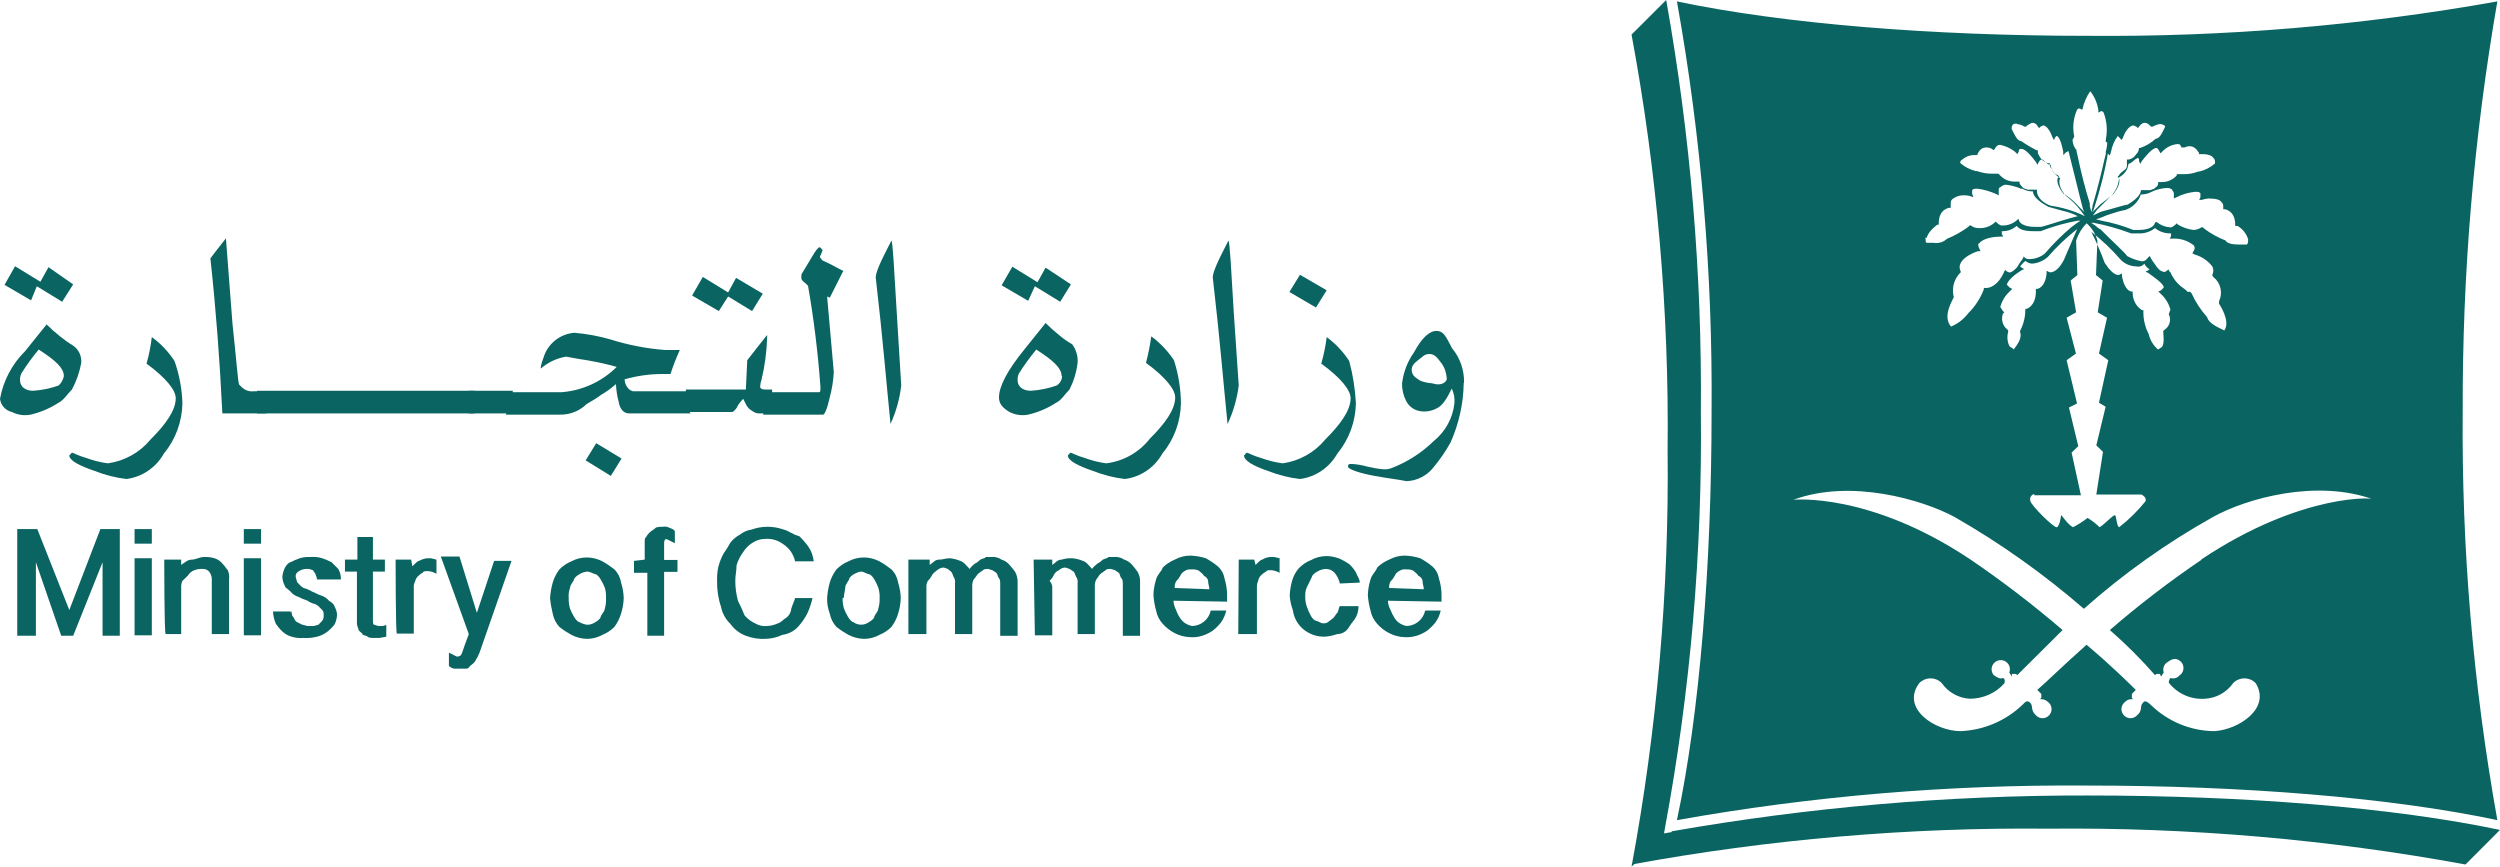 <svg width="225" height="78" viewBox="0 0 225 78" fill="none" xmlns="http://www.w3.org/2000/svg">
<g clip-path="url(#clip0_52_3880)">
<path d="M150.448 74.888L149.72 75.013L146.839 77.805C159.216 75.53 171.774 74.455 184.36 74.581C196.947 74.455 209.519 75.53 221.895 77.805L225 74.692C215.42 72.669 201.995 71.594 187.843 71.594C175.312 71.566 162.796 72.655 150.448 74.818" fill="#0A6562"/>
<path d="M149.72 75.251L149.846 74.525C152.14 62.174 153.217 49.641 153.077 37.081C153.189 24.646 152.14 12.239 149.958 0L146.839 3.112C149.133 15.463 150.224 27.996 150.084 40.556C150.224 53.117 149.133 65.649 146.839 78" fill="#0A6562"/>
<path d="M7.314 32.657C7.16 33.494 6.88 34.304 6.475 35.057C5.999 35.532 5.748 36.006 5.272 36.244C4.503 36.746 3.65 37.109 2.755 37.318C2.182 37.43 1.594 37.346 1.077 37.081C0.503 36.955 0.07 36.481 0 35.895C0.294 34.262 1.091 32.755 2.28 31.582L4.195 29.196C4.573 29.573 4.979 29.936 5.398 30.27C5.776 30.578 6.167 30.857 6.587 31.108C7.09 31.457 7.356 32.043 7.314 32.657ZM6.587 25.595L5.594 27.158L3.314 25.763L2.797 27.033L0.406 25.637L1.357 23.962L3.636 25.358L4.363 24.046L6.587 25.595ZM5.748 33.857C5.748 33.132 5.035 32.462 3.482 31.457C2.909 32.141 2.391 32.866 1.916 33.62C1.832 33.815 1.79 34.011 1.804 34.22C1.804 34.806 2.28 35.169 2.993 35.169C3.776 35.113 4.531 34.96 5.272 34.695C5.524 34.471 5.678 34.178 5.748 33.857Z" fill="#0A6562"/>
<path d="M16.418 36.286C16.39 37.946 15.803 39.551 14.74 40.835C14.041 42.077 12.796 42.929 11.384 43.11C10.405 42.998 9.44 42.747 8.517 42.384C7.118 41.91 6.237 41.435 6.237 40.989L6.475 40.737C6.587 40.737 6.95 40.989 7.789 41.226C8.405 41.449 9.048 41.617 9.705 41.7C11.216 41.491 12.586 40.724 13.551 39.551C14.95 38.156 15.817 36.914 15.817 35.839C15.817 35.127 14.978 34.039 13.188 32.727C13.411 31.945 13.565 31.15 13.663 30.34C14.474 30.927 15.159 31.652 15.705 32.49C16.138 33.718 16.376 34.988 16.418 36.286Z" fill="#0A6562"/>
<path d="M23.97 37.207H20.012C19.774 32.294 19.425 27.758 18.935 23.251C19.299 22.776 19.663 22.288 20.334 21.45L20.921 29.112C21.285 32.462 21.411 34.374 21.523 34.611L21.76 34.848C22.054 35.127 22.445 35.267 22.851 35.211H23.928" fill="#0A6562"/>
<path d="M23.131 37.207H42.709V35.169H23.131V37.207Z" fill="#0A6562"/>
<path d="M42.192 37.207H46.15V35.169H42.192V37.207Z" fill="#0A6562"/>
<path d="M62.218 37.207H56.624C56.149 37.207 55.785 36.844 55.673 36.132C55.533 35.616 55.463 35.099 55.435 34.569C55.03 34.932 54.582 35.253 54.107 35.532C53.631 35.895 53.156 36.132 52.792 36.369C52.149 36.997 51.296 37.332 50.401 37.318H45.548V35.295H50.583C52.443 35.141 54.191 34.332 55.505 33.02C54.359 32.699 53.198 32.462 52.023 32.294L50.946 32.099C50.107 32.238 49.31 32.615 48.667 33.173V33.062C48.709 32.769 48.793 32.49 48.905 32.224C49.268 30.954 50.387 30.047 51.702 29.95C52.806 30.047 53.883 30.243 54.946 30.55C56.54 31.052 58.19 31.373 59.855 31.499H61.183C60.861 32.211 60.582 32.922 60.344 33.662H59.575C58.442 33.662 57.309 33.829 56.219 34.136C56.219 34.513 56.4 34.862 56.694 35.099L56.946 35.211H62.092V37.249L62.218 37.207ZM55.939 41.268L54.974 42.831L52.708 41.435L53.659 39.886L55.939 41.268Z" fill="#0A6562"/>
<path d="M69.532 37.207H68.329C67.966 37.207 67.854 37.081 67.49 36.844C67.336 36.704 67.21 36.551 67.127 36.369C67.015 36.132 66.889 35.895 66.889 35.895C66.889 35.895 66.651 36.132 66.413 36.481C66.316 36.732 66.148 36.941 65.924 37.081H61.728V35.057H67.127L67.252 32.42C67.728 31.82 68.329 31.024 69.043 30.145V30.382C69.001 31.68 68.833 32.964 68.525 34.22C68.455 34.416 68.427 34.611 68.413 34.806C68.413 34.932 68.525 35.057 68.889 35.057H69.49V37.207M68.651 26.433L67.686 27.996L65.532 26.684L64.693 27.996L62.288 26.6L63.253 24.925L65.532 26.321L66.246 25.009" fill="#0A6562"/>
<path d="M75.881 24.409L74.678 26.796L74.441 26.684L75.042 33.494C75 34.262 74.874 35.029 74.678 35.769C74.441 36.844 74.203 37.318 74.077 37.318H68.693V35.295H73.727C73.839 35.295 73.839 35.169 73.839 34.806C73.615 31.764 73.252 28.735 72.721 25.721L72.595 25.595C72.357 25.358 72.119 25.246 72.119 25.009C72.119 24.772 72.119 24.646 72.231 24.521L73.308 22.734C73.559 22.372 73.671 22.246 73.797 22.246L74.035 22.497L73.909 22.846L73.797 23.083C73.797 23.209 73.909 23.32 74.035 23.446C74.874 23.809 75.433 24.172 75.951 24.409" fill="#0A6562"/>
<path d="M81.111 34.695C80.972 35.895 80.65 37.053 80.146 38.156C79.783 34.569 79.433 30.27 78.832 25.121C78.706 24.646 79.307 23.446 80.23 21.646C80.342 21.771 80.468 24.046 80.706 28.107" fill="#0A6562"/>
<path d="M96.984 32.657C96.886 33.494 96.634 34.304 96.257 35.057C95.781 35.532 95.544 36.006 95.054 36.244C94.285 36.746 93.432 37.109 92.537 37.318C91.963 37.43 91.376 37.346 90.859 37.081C90.271 36.732 89.908 36.369 89.908 35.769C89.908 34.806 90.621 33.383 92.187 31.457L94.103 29.07C94.481 29.447 94.886 29.81 95.306 30.145C95.669 30.466 96.075 30.745 96.495 30.982C96.858 31.471 97.026 32.057 96.984 32.657ZM96.383 25.595L95.418 27.158L93.138 25.763L92.537 27.075L90.145 25.679L91.11 24.004L93.376 25.4L94.103 24.088L96.383 25.595ZM95.544 33.857C95.544 33.132 94.816 32.462 93.264 31.457C92.705 32.141 92.173 32.866 91.698 33.62C91.614 33.815 91.572 34.011 91.586 34.22C91.586 34.806 92.061 35.169 92.789 35.169C93.572 35.113 94.355 34.96 95.096 34.695C95.39 34.513 95.572 34.206 95.585 33.857" fill="#0A6562"/>
<path d="M106.284 36.285C106.256 37.946 105.668 39.551 104.606 40.835C103.906 42.077 102.662 42.929 101.249 43.11C100.256 42.998 99.291 42.747 98.368 42.384C96.97 41.91 96.103 41.435 96.103 40.989L96.341 40.737C96.453 40.737 96.816 40.989 97.655 41.226C98.27 41.449 98.914 41.617 99.571 41.7C101.123 41.505 102.522 40.71 103.487 39.481C104.885 38.086 105.766 36.844 105.766 35.769C105.766 35.057 104.927 33.969 103.137 32.657C103.347 31.875 103.501 31.08 103.613 30.27C104.41 30.857 105.109 31.596 105.654 32.42C106.06 33.676 106.27 34.974 106.284 36.285Z" fill="#0A6562"/>
<path d="M111.486 34.695C111.332 35.895 110.997 37.067 110.479 38.156C110.116 34.569 109.766 30.27 109.165 25.121C109.039 24.646 109.64 23.446 110.563 21.646C110.675 21.771 110.801 24.046 111.039 28.107" fill="#0A6562"/>
<path d="M122.031 36.285C122.003 37.946 121.415 39.551 120.352 40.835C119.653 42.077 118.409 42.929 116.996 43.11C116.003 42.998 115.038 42.747 114.115 42.384C112.717 41.91 111.962 41.435 111.962 40.989L112.199 40.737C112.325 40.737 112.689 40.989 113.514 41.226C114.143 41.449 114.787 41.617 115.444 41.7C116.94 41.491 118.311 40.724 119.276 39.551C120.674 38.156 121.555 36.914 121.555 35.839C121.555 35.127 120.716 34.039 118.912 32.727C119.136 31.945 119.304 31.15 119.401 30.34C120.199 30.926 120.884 31.652 121.429 32.489C121.765 33.732 121.961 35.002 122.031 36.285ZM119.401 26.126L118.437 27.675L116.045 26.279L116.996 24.73" fill="#0A6562"/>
<path d="M131.736 34.457C131.708 36.313 131.302 38.142 130.547 39.83C130.1 40.64 129.568 41.394 128.981 42.105C128.394 42.831 127.527 43.264 126.59 43.306C125.988 43.18 125.023 43.068 123.709 42.831C122.394 42.594 121.317 42.231 121.317 41.994C121.317 41.756 121.429 41.756 121.667 41.756C122.142 41.784 122.604 41.868 123.065 41.994C123.527 42.105 123.988 42.189 124.464 42.231C124.744 42.259 125.037 42.217 125.303 42.105C126.688 41.561 127.946 40.752 129.009 39.719C130.072 38.867 130.757 37.639 130.897 36.286C130.939 35.839 130.855 35.379 130.659 34.974C130.184 35.937 129.82 36.523 129.261 36.774C128.827 36.997 128.338 37.081 127.862 37.011C127.289 36.941 126.785 36.579 126.534 36.048C126.296 35.574 126.17 35.03 126.184 34.499C126.31 33.494 126.674 32.531 127.261 31.708C127.974 30.382 128.659 29.782 129.289 29.782C129.918 29.782 130.128 30.271 130.687 31.345C131.414 32.21 131.792 33.327 131.764 34.457M130.212 34.094C130.184 33.592 130.03 33.104 129.736 32.699C129.373 32.224 129.135 31.861 128.659 31.861C128.184 31.861 128.058 32.099 127.569 32.462C127.079 32.825 126.981 33.173 127.093 33.536C127.205 33.899 127.457 34.011 127.82 34.262C128.17 34.401 128.533 34.471 128.897 34.499C129.61 34.736 130.086 34.499 130.212 34.136" fill="#0A6562"/>
<path d="M3.356 47.618L6.237 54.903L9.034 47.618H10.782V57.219H9.23V50.604L6.587 57.219H5.51L3.23 50.604V57.219H1.552V47.618" fill="#0A6562"/>
<path d="M12.111 48.93H13.663V47.618H12.111V48.93ZM12.111 57.178H13.663V50.242H12.111V57.178Z" fill="#0A6562"/>
<path d="M14.74 50.367H16.306V50.842C16.656 50.604 16.907 50.367 17.257 50.367C17.607 50.367 17.984 50.13 18.334 50.13C18.656 50.116 18.991 50.144 19.299 50.242C19.579 50.325 19.83 50.493 20.012 50.716C20.264 50.967 20.376 51.204 20.502 51.316C20.613 51.581 20.655 51.874 20.613 52.154V57.066H19.061V52.279C19.089 51.986 19.005 51.679 18.823 51.442C18.67 51.274 18.446 51.191 18.222 51.204C17.97 51.191 17.733 51.232 17.495 51.316C17.243 51.4 17.047 51.581 16.907 51.805L16.418 52.279C16.334 52.474 16.292 52.67 16.306 52.879V57.066H14.908C14.782 57.066 14.782 50.367 14.782 50.367" fill="#0A6562"/>
<path d="M21.942 48.93H23.494V47.618H21.942V48.93ZM21.942 57.178H23.494V50.242H21.942V57.178Z" fill="#0A6562"/>
<path d="M26.249 54.903C26.249 55.154 26.249 55.391 26.375 55.503C26.501 55.615 26.487 55.866 26.739 55.992L27.214 56.229C27.326 56.229 27.578 56.34 27.69 56.34H28.165C28.403 56.34 28.529 56.229 28.655 56.229L29.004 55.866C29.102 55.726 29.144 55.559 29.13 55.391C29.13 55.154 29.13 55.029 29.004 54.903L28.655 54.554C28.515 54.428 28.347 54.345 28.165 54.317C27.927 54.191 27.816 54.191 27.69 54.066C27.396 53.968 27.116 53.856 26.851 53.717C26.571 53.633 26.319 53.465 26.137 53.228C25.886 52.991 25.648 52.879 25.648 52.754C25.508 52.502 25.424 52.209 25.41 51.916C25.438 51.623 25.522 51.344 25.648 51.079C25.774 50.842 26.012 50.604 26.137 50.604C26.403 50.465 26.683 50.339 26.977 50.242C27.284 50.144 27.606 50.116 27.927 50.13C28.291 50.102 28.655 50.13 29.004 50.242C29.298 50.339 29.578 50.465 29.843 50.604L30.445 51.205C30.613 51.498 30.696 51.819 30.682 52.154H28.529C28.529 51.916 28.403 51.805 28.403 51.679L28.165 51.316L27.816 51.205H27.578C27.312 51.205 27.06 51.288 26.851 51.442C26.683 51.539 26.585 51.721 26.613 51.916L26.739 52.391L27.088 52.754C27.228 52.879 27.396 52.963 27.578 52.991C27.816 53.117 27.927 53.117 28.053 53.228C28.403 53.354 28.529 53.479 28.892 53.591C29.172 53.675 29.424 53.842 29.606 54.066C29.843 54.191 30.095 54.428 30.095 54.554C30.221 54.777 30.305 55.014 30.333 55.266C30.333 55.601 30.249 55.936 30.095 56.229C29.913 56.452 29.718 56.647 29.494 56.829C29.214 57.052 28.878 57.22 28.529 57.303C28.137 57.401 27.732 57.443 27.326 57.415C26.962 57.443 26.599 57.415 26.249 57.303C25.928 57.22 25.648 57.052 25.41 56.829C25.186 56.62 24.977 56.368 24.809 56.103C24.669 55.768 24.585 55.391 24.571 55.029H26.137C26.249 55.266 26.249 54.903 26.249 54.903Z" fill="#0A6562"/>
<path d="M33.563 48.33V50.367H34.64V51.442H33.563V55.74C33.563 55.991 33.563 56.229 33.689 56.229L34.039 56.34H34.291C34.458 56.354 34.626 56.312 34.766 56.229V57.303C34.57 57.331 34.361 57.373 34.165 57.415H33.689C33.452 57.415 33.2 57.415 33.088 57.303C32.976 57.192 32.612 57.178 32.612 57.066C32.612 56.954 32.249 56.829 32.249 56.578C32.165 56.396 32.109 56.201 32.123 55.991V51.442H31.046V50.367H32.165V48.33" fill="#0A6562"/>
<path d="M35.605 50.367H37.004L37.115 50.967C37.353 50.716 37.605 50.479 37.717 50.479C37.941 50.353 38.192 50.27 38.444 50.242H38.794L39.283 50.367V51.637C39.059 51.512 38.808 51.428 38.556 51.4C38.318 51.4 38.08 51.4 38.08 51.512C37.899 51.609 37.745 51.735 37.605 51.874C37.479 52 37.395 52.167 37.353 52.349C37.269 52.489 37.227 52.67 37.241 52.837V57.024H35.717C35.605 57.024 35.605 50.325 35.605 50.325" fill="#0A6562"/>
<path d="M42.919 55.154L44.471 50.479H46.038L43.157 58.741C43.059 58.992 42.933 59.229 42.793 59.453C42.681 59.69 42.43 59.815 42.318 59.927C42.206 60.039 42.192 60.178 41.954 60.178H40.877C40.696 60.15 40.528 60.066 40.402 59.927V58.741L40.64 58.852L40.877 58.978L41.115 59.09H41.241L41.479 58.978L41.59 58.741L41.716 58.378L41.842 58.015L42.192 57.066L39.675 50.088H41.353" fill="#0A6562"/>
<path d="M49.506 53.828C49.534 53.354 49.618 52.893 49.744 52.433C49.87 52 50.079 51.609 50.345 51.246C50.653 50.939 51.016 50.688 51.422 50.521C51.855 50.283 52.331 50.172 52.82 50.172C53.31 50.172 53.785 50.297 54.219 50.521C54.596 50.73 54.96 50.981 55.295 51.246C55.617 51.567 55.827 51.986 55.897 52.433C56.037 52.879 56.121 53.354 56.135 53.828C56.121 54.303 56.037 54.777 55.897 55.224C55.771 55.657 55.561 56.061 55.295 56.424C54.988 56.731 54.624 56.968 54.219 57.136C53.799 57.373 53.31 57.499 52.82 57.499C52.331 57.485 51.855 57.359 51.422 57.136C51.044 56.926 50.681 56.689 50.345 56.424C50.037 56.089 49.828 55.67 49.744 55.224C49.632 54.763 49.548 54.303 49.506 53.828ZM51.184 53.828C51.17 54.149 51.212 54.484 51.31 54.791C51.408 55.042 51.52 55.28 51.66 55.503C51.785 55.74 52.023 55.991 52.149 55.991C52.373 56.117 52.611 56.201 52.862 56.229C53.128 56.229 53.38 56.131 53.589 55.991C53.827 55.866 54.065 55.629 54.065 55.503C54.065 55.377 54.428 55.028 54.428 54.791C54.526 54.484 54.554 54.149 54.54 53.828C54.554 53.507 54.526 53.186 54.428 52.879C54.331 52.628 54.205 52.391 54.065 52.154C53.939 51.916 53.701 51.679 53.589 51.679C53.477 51.679 53.1 51.442 52.862 51.442C52.611 51.47 52.359 51.539 52.149 51.679C51.911 51.805 51.66 52.042 51.66 52.154C51.66 52.265 51.31 52.642 51.31 52.879C51.198 53.186 51.156 53.507 51.184 53.828Z" fill="#0A6562"/>
<path d="M58.023 50.367V48.846C58.023 48.609 58.023 48.371 58.134 48.371C58.218 48.19 58.344 48.036 58.498 47.897C58.624 47.771 58.862 47.66 58.974 47.534C59.085 47.408 59.463 47.408 59.701 47.408C59.841 47.381 59.994 47.395 60.134 47.45C60.372 47.576 60.61 47.576 60.736 47.813V48.888L60.26 48.651L60.008 48.525H59.897C59.771 48.651 59.771 48.762 59.771 48.999V50.395H60.973V51.47H59.771V57.219H58.26V51.553H57.058V50.479" fill="#0A6562"/>
<path d="M66.176 52.279C66.176 52.879 66.26 53.479 66.413 54.066C66.637 54.498 66.833 54.945 67.015 55.391C67.28 55.698 67.602 55.936 67.966 56.103C68.287 56.298 68.665 56.382 69.043 56.34C69.378 56.326 69.7 56.243 70.007 56.103C70.371 55.991 70.483 55.74 70.721 55.629C71 55.433 71.182 55.126 71.21 54.791C71.322 54.428 71.448 54.191 71.56 53.828H73.126C73.014 54.303 72.86 54.777 72.651 55.224C72.427 55.656 72.147 56.061 71.811 56.424C71.448 56.815 70.944 57.066 70.413 57.136C69.924 57.373 69.392 57.485 68.861 57.499C68.273 57.526 67.686 57.429 67.127 57.219C66.567 57.01 66.078 56.633 65.728 56.145C65.295 55.726 65.001 55.182 64.889 54.596C64.637 53.87 64.525 53.089 64.539 52.321C64.525 51.874 64.553 51.442 64.651 51.009C64.763 50.59 64.917 50.186 65.127 49.809C65.351 49.502 65.546 49.181 65.728 48.846C65.952 48.553 66.246 48.302 66.567 48.134C66.875 47.883 67.252 47.715 67.644 47.66C68.581 47.325 69.588 47.325 70.525 47.66C71.014 47.771 71.364 48.134 71.923 48.246C72.231 48.539 72.511 48.86 72.763 49.209C73.028 49.599 73.182 50.046 73.238 50.521H71.56C71.42 49.879 71.028 49.32 70.483 48.971C70.035 48.637 69.49 48.469 68.931 48.497C68.497 48.497 68.078 48.609 67.728 48.846C67.392 49.055 67.099 49.348 66.889 49.683C66.623 50.046 66.413 50.451 66.287 50.883C66.287 51.484 66.176 51.721 66.176 52.279Z" fill="#0A6562"/>
<path d="M74.441 53.828C74.469 53.354 74.552 52.893 74.678 52.433C74.804 52 75.014 51.609 75.28 51.246C75.587 50.939 75.951 50.688 76.356 50.521C76.79 50.283 77.266 50.172 77.755 50.172C78.244 50.172 78.72 50.297 79.153 50.521C79.531 50.73 79.895 50.981 80.23 51.246C80.552 51.567 80.762 51.986 80.832 52.433C80.971 52.879 81.055 53.354 81.069 53.828C81.055 54.303 80.971 54.777 80.832 55.224C80.706 55.657 80.496 56.061 80.23 56.424C79.923 56.731 79.559 56.968 79.153 57.136C78.734 57.373 78.244 57.499 77.755 57.499C77.266 57.485 76.79 57.359 76.356 57.136C75.979 56.926 75.615 56.689 75.28 56.424C74.972 56.089 74.762 55.67 74.678 55.224C74.51 54.777 74.427 54.303 74.441 53.828ZM75.839 53.828C75.825 54.149 75.867 54.484 75.965 54.791C76.063 55.042 76.175 55.28 76.314 55.503C76.44 55.74 76.678 55.991 76.804 55.991C77.224 56.298 77.783 56.298 78.203 55.991C78.454 55.866 78.692 55.629 78.692 55.503C78.692 55.377 79.042 55.028 79.042 54.791C79.139 54.484 79.181 54.149 79.167 53.828C79.181 53.507 79.139 53.186 79.042 52.879C78.944 52.628 78.832 52.377 78.692 52.154C78.566 51.916 78.328 51.679 78.203 51.679C78.077 51.679 77.727 51.442 77.489 51.442C77.293 51.47 77.098 51.539 76.916 51.637C76.664 51.763 76.426 52 76.426 52.112C76.426 52.223 76.077 52.6 76.077 52.837C76.077 53.075 75.951 53.438 75.951 53.786" fill="#0A6562"/>
<path d="M82.118 50.367H83.671V50.842C84.034 50.604 84.146 50.367 84.51 50.367C84.873 50.367 85.111 50.242 85.475 50.242C85.796 50.27 86.118 50.353 86.425 50.479C86.789 50.604 86.915 50.842 87.265 51.205C87.404 51.009 87.558 50.856 87.754 50.716C87.936 50.632 88.09 50.507 88.23 50.367C88.467 50.242 88.705 50.242 88.705 50.13H89.18C89.516 50.088 89.866 50.172 90.145 50.367C90.425 50.451 90.677 50.618 90.859 50.842C91.026 51.037 91.194 51.232 91.348 51.442C91.488 51.693 91.572 51.986 91.586 52.279V57.22H90.02V52.642C90.02 52.391 90.02 52.154 89.908 52.042C89.796 51.93 89.782 51.679 89.67 51.553L89.306 51.316L88.943 51.205C88.705 51.205 88.593 51.205 88.467 51.316C88.341 51.428 88.104 51.553 87.992 51.679C87.88 51.805 87.754 52.042 87.628 52.154C87.544 52.335 87.488 52.544 87.502 52.754V57.066H85.95V52.516C85.978 52.307 85.95 52.098 85.824 51.916C85.712 51.679 85.712 51.553 85.587 51.442L85.307 51.205L84.943 51.079C84.719 51.079 84.51 51.177 84.342 51.316C84.216 51.442 83.978 51.553 83.866 51.805C83.768 51.986 83.657 52.14 83.503 52.279C83.405 52.461 83.363 52.67 83.377 52.879V57.066H81.755V50.367" fill="#0A6562"/>
<path d="M93.026 50.367H94.704V50.842C95.054 50.604 95.18 50.367 95.544 50.367C95.851 50.27 96.173 50.228 96.495 50.242C96.83 50.27 97.152 50.353 97.46 50.479C97.823 50.604 97.935 50.842 98.299 51.205C98.41 50.967 98.662 50.842 98.774 50.716C98.956 50.632 99.11 50.507 99.249 50.367C99.501 50.242 99.739 50.242 99.739 50.13H100.214C100.55 50.088 100.9 50.172 101.179 50.367C101.459 50.451 101.711 50.618 101.893 50.842C102.06 51.037 102.228 51.232 102.368 51.442C102.522 51.693 102.606 51.986 102.606 52.279V57.22H101.054V52.642C101.054 52.391 101.054 52.154 100.928 52.042C100.802 51.93 100.816 51.679 100.69 51.553L100.34 51.316L99.977 51.205C99.739 51.205 99.613 51.205 99.501 51.316C99.389 51.428 99.138 51.553 99.012 51.679C98.886 51.805 98.774 52.042 98.662 52.154C98.578 52.335 98.522 52.544 98.536 52.754V57.066H96.984V52.516C97.012 52.307 96.984 52.098 96.858 51.916C96.732 51.679 96.732 51.553 96.62 51.442L96.257 51.205L95.893 51.079C95.669 51.079 95.474 51.163 95.306 51.316C95.082 51.414 94.914 51.581 94.816 51.805C94.732 51.986 94.607 52.14 94.467 52.279C94.648 52.474 94.732 52.726 94.704 52.991V57.178H93.138" fill="#0A6562"/>
<path d="M105.613 54.066C105.627 54.358 105.71 54.638 105.85 54.903C105.934 55.154 106.06 55.405 106.214 55.629C106.34 55.824 106.494 55.977 106.689 56.103C106.871 56.215 107.081 56.298 107.291 56.34C108.102 56.326 108.801 55.74 108.969 54.945H110.367C110.269 55.336 110.116 55.712 109.878 56.033C109.668 56.298 109.43 56.536 109.165 56.745C108.871 56.954 108.549 57.108 108.2 57.219C107.85 57.331 107.487 57.373 107.123 57.345C106.633 57.331 106.158 57.206 105.724 56.982C105.319 56.773 104.955 56.494 104.648 56.145C104.34 55.81 104.13 55.391 104.046 54.945C103.92 54.484 103.837 54.024 103.809 53.549C103.823 53.075 103.906 52.6 104.046 52.154C104.172 51.679 104.536 51.442 104.648 51.079C104.955 50.772 105.319 50.535 105.724 50.367C106.158 50.13 106.633 50.004 107.123 50.004C107.598 50.018 108.074 50.102 108.521 50.242C108.899 50.451 109.263 50.688 109.598 50.967C109.92 51.246 110.13 51.623 110.2 52.042C110.339 52.488 110.423 52.963 110.437 53.437V54.149L105.613 54.066ZM108.843 53.033C108.843 52.795 108.731 52.558 108.731 52.321C108.731 52.084 108.479 51.846 108.368 51.846C108.242 51.595 108.004 51.484 107.892 51.358C107.71 51.274 107.5 51.232 107.291 51.246C107.053 51.246 106.801 51.246 106.689 51.358C106.48 51.456 106.298 51.623 106.214 51.846C106.116 52.028 105.99 52.181 105.85 52.321C105.752 52.502 105.71 52.712 105.724 52.921" fill="#0A6562"/>
<path d="M111.486 50.367H112.885L112.996 50.842C113.234 50.604 113.472 50.367 113.598 50.367C113.822 50.228 114.073 50.144 114.325 50.13H114.675L115.164 50.242V51.553C114.94 51.428 114.689 51.344 114.437 51.316C114.199 51.316 113.961 51.316 113.961 51.442C113.78 51.526 113.612 51.651 113.472 51.805C113.346 51.93 113.262 52.098 113.234 52.279C113.15 52.474 113.108 52.67 113.122 52.879V57.066H111.444" fill="#0A6562"/>
<path d="M120.59 52.516C120.506 52.167 120.352 51.833 120.115 51.553C119.905 51.316 119.597 51.191 119.276 51.205C119.024 51.232 118.772 51.302 118.562 51.442C118.311 51.553 118.073 51.805 118.073 51.916L117.723 52.642C117.555 52.921 117.458 53.256 117.472 53.591C117.458 53.912 117.5 54.247 117.597 54.554C117.695 54.847 117.821 55.126 117.961 55.391C118.073 55.629 118.311 55.866 118.437 55.866C118.562 55.866 118.912 56.103 119.038 56.103C119.164 56.103 119.401 56.103 119.513 55.991L119.989 55.629C120.115 55.503 120.241 55.266 120.352 55.154C120.464 55.042 120.478 54.666 120.59 54.554H122.268C122.268 54.973 122.156 55.391 121.919 55.74C121.695 56.005 121.499 56.285 121.317 56.578C121.094 56.885 120.73 57.066 120.352 57.066C119.961 57.206 119.555 57.289 119.15 57.303C118.66 57.303 118.171 57.178 117.751 56.94C116.982 56.522 116.465 55.768 116.353 54.903C116.199 54.484 116.101 54.038 116.073 53.591C116.101 53.117 116.171 52.656 116.311 52.195C116.437 51.805 116.633 51.428 116.912 51.121C117.22 50.814 117.583 50.562 117.989 50.409C118.409 50.172 118.898 50.046 119.388 50.046C119.793 50.046 120.199 50.144 120.576 50.283C120.87 50.423 121.15 50.577 121.415 50.758C121.653 50.967 121.849 51.218 122.017 51.484C122.142 51.846 122.38 52.084 122.38 52.433" fill="#0A6562"/>
<path d="M124.911 54.066C124.925 54.358 125.009 54.638 125.149 54.903C125.247 55.154 125.373 55.405 125.513 55.629C125.639 55.824 125.792 55.977 125.988 56.103C126.17 56.215 126.38 56.298 126.59 56.34C127.401 56.326 128.1 55.74 128.268 54.945H129.666C129.582 55.336 129.415 55.712 129.177 56.033C128.967 56.298 128.729 56.536 128.464 56.745C128.17 56.954 127.848 57.108 127.499 57.219C127.149 57.317 126.785 57.373 126.422 57.345C125.932 57.331 125.457 57.206 125.023 56.982C124.618 56.773 124.254 56.494 123.947 56.145C123.639 55.81 123.429 55.391 123.345 54.945C123.219 54.484 123.135 54.024 123.107 53.549C123.121 53.075 123.205 52.6 123.345 52.154C123.471 51.679 123.835 51.442 123.947 51.079C124.254 50.772 124.618 50.535 125.023 50.367C125.457 50.13 125.932 50.004 126.422 50.004C126.897 50.018 127.373 50.102 127.82 50.242C128.198 50.451 128.561 50.688 128.897 50.967C129.219 51.246 129.429 51.623 129.498 52.042C129.638 52.488 129.722 52.963 129.736 53.437V54.149L124.911 54.066ZM128.142 53.033C128.142 52.795 128.03 52.558 128.03 52.321C128.03 52.084 127.792 51.846 127.666 51.846C127.541 51.595 127.303 51.484 127.191 51.358C127.009 51.274 126.799 51.232 126.59 51.246C126.38 51.218 126.17 51.246 125.988 51.358C125.778 51.456 125.597 51.623 125.513 51.846C125.415 52.028 125.303 52.181 125.149 52.321C125.051 52.502 125.009 52.712 125.023 52.921" fill="#0A6562"/>
<path d="M198.149 50.367C195.268 52.321 192.514 54.428 189.884 56.703C191.325 57.959 192.695 59.327 193.954 60.764L194.08 60.653H194.387L194.499 60.89L194.737 60.527C194.611 60.164 194.765 59.76 195.101 59.578C195.576 59.215 195.94 59.215 196.303 59.578C196.597 59.899 196.583 60.401 196.261 60.709C196.233 60.736 196.205 60.75 196.177 60.764C195.982 61.016 195.646 61.127 195.338 61.016C195.101 61.364 195.227 61.49 195.227 61.49C196.01 62.453 197.212 62.983 198.457 62.886C199.464 62.83 200.401 62.313 200.974 61.49C201.506 60.932 202.387 60.904 202.946 61.42C202.974 61.448 202.988 61.462 203.016 61.49C204.414 63.765 201.45 65.677 199.296 65.802C197.142 65.788 195.087 64.923 193.548 63.416C193.297 63.165 193.059 63.053 192.947 63.165C192.835 63.276 192.695 63.416 192.695 63.653C192.695 63.932 192.569 64.198 192.346 64.365C192.052 64.7 191.549 64.728 191.227 64.449C191.199 64.421 191.171 64.393 191.143 64.365C190.835 64.03 190.863 63.528 191.199 63.221C191.227 63.207 191.241 63.179 191.269 63.165C191.423 62.997 191.646 62.914 191.87 62.928H191.982L191.87 62.816V62.453L192.22 62.09C191.744 61.616 190.066 59.941 187.787 58.029C185.633 59.941 184.067 61.49 183.354 62.09L183.717 62.453V62.816L183.591 62.928H183.717C183.941 62.928 184.137 63.011 184.304 63.165C184.668 63.43 184.752 63.932 184.486 64.295C184.472 64.323 184.444 64.337 184.43 64.365C184.137 64.7 183.633 64.728 183.312 64.449C183.284 64.421 183.256 64.393 183.228 64.365C183.018 64.184 182.892 63.932 182.878 63.653C182.878 63.458 182.78 63.276 182.626 63.165C182.389 63.053 182.277 63.165 182.039 63.416C180.529 64.867 178.543 65.719 176.445 65.802C174.166 65.802 171.047 63.765 172.725 61.49C173.257 60.932 174.138 60.904 174.697 61.42C174.725 61.434 174.739 61.462 174.767 61.49C175.34 62.313 176.277 62.83 177.284 62.886C178.473 62.886 179.62 62.383 180.403 61.49C180.403 61.49 180.515 61.127 180.277 61.016C180.039 61.127 179.801 61.016 179.438 60.764C179.144 60.416 179.186 59.899 179.536 59.606C179.885 59.313 180.403 59.355 180.696 59.704C180.892 59.927 180.948 60.248 180.836 60.527L181.074 60.89V60.653H181.438L181.55 60.764L185.633 56.703C182.99 54.442 180.235 52.321 177.354 50.367C168.25 44.268 161.412 44.98 161.412 44.98C166.572 43.068 173.047 44.98 175.914 46.529C180.053 48.902 183.941 51.665 187.549 54.791C191.115 51.623 195.003 48.86 199.17 46.529C202.177 44.855 208.526 43.068 213.686 44.98C214.036 44.743 207.211 44.268 198.093 50.367M173.41 21.409C173.522 20.808 174.361 20.222 174.361 20.222H174.487V20.097C174.487 18.785 175.452 18.701 175.452 18.701H175.564V18.422C175.564 18.185 175.564 18.059 175.69 17.947C176.026 17.668 176.445 17.543 176.879 17.584C177.088 17.584 177.298 17.626 177.48 17.71H177.606L177.494 17.459V17.11C177.606 16.984 177.732 16.984 177.969 16.984C178.543 17.054 179.116 17.222 179.648 17.459L179.885 17.584V17.222C179.885 16.984 179.885 16.873 180.011 16.873C180.137 16.747 180.305 16.649 180.487 16.622C180.962 16.663 181.438 16.789 181.885 16.984H182.011C182.305 17.152 182.626 17.236 182.962 17.222C182.962 17.584 183.326 18.059 184.36 18.617L185.675 18.98C186.136 19.078 186.584 19.245 187.004 19.455L186.514 19.58C185.199 19.943 183.885 20.418 183.647 20.418H183.158C181.969 20.418 181.759 19.943 181.759 19.943L181.647 19.692L181.522 19.817C181.186 20.111 180.766 20.278 180.333 20.292H180.081C179.955 20.236 179.829 20.152 179.731 20.055L179.606 19.943L179.494 20.055C179.102 20.39 178.599 20.557 178.095 20.529C177.83 20.529 177.578 20.459 177.382 20.292H177.256L177.144 20.418C176.557 20.85 175.914 21.213 175.228 21.492C174.907 21.799 174.459 21.925 174.026 21.855H173.41C173.299 21.855 173.299 21.604 173.299 21.367M176.655 14.319C176.963 14.068 177.34 13.942 177.732 13.956H177.969V13.872C178.207 13.398 178.445 13.272 178.808 13.272C178.976 13.272 179.13 13.328 179.284 13.398L179.41 13.523L179.536 13.398C179.648 13.161 179.773 13.035 180.011 13.035C180.487 13.133 180.934 13.342 181.326 13.635L181.563 13.872L181.689 13.635C181.689 13.398 181.801 13.398 181.927 13.398C182.291 13.398 182.892 14.11 183.242 14.598L183.367 14.835L183.479 14.598C183.605 14.361 183.731 14.361 183.843 14.361C184.081 14.598 184.318 14.835 184.57 14.835C184.57 15.072 184.682 15.547 185.409 16.035C185.283 16.273 185.283 16.873 185.885 17.584C186.416 17.989 186.878 18.45 187.283 18.98L187.633 19.455C187.367 19.315 187.087 19.203 186.808 19.092C186.067 18.813 185.311 18.617 184.528 18.506C183.326 18.017 183.326 17.305 183.326 17.18V17.068H182.486L182.123 16.943L182.011 16.831C181.759 16.58 181.759 16.468 181.759 16.468V16.343H181.284C180.78 16.343 180.305 16.119 179.969 15.742L179.843 15.631H179.242C178.795 15.631 178.347 15.547 177.927 15.393H177.816C177.298 15.268 176.809 15.017 176.417 14.668C176.417 14.431 176.529 14.431 176.655 14.319ZM181.494 11.165C181.745 11.179 181.997 11.262 182.207 11.402H182.333L182.445 11.29C182.682 11.165 182.808 11.053 182.934 11.053C183.144 11.053 183.34 11.207 183.409 11.402L183.521 11.528L183.647 11.402L183.885 11.29C184.249 11.29 184.612 12.002 184.724 12.365L184.85 12.602L184.962 12.365L185.088 12.239C185.325 12.239 185.563 12.965 185.689 13.635V13.956L185.927 13.719L186.164 13.593C186.528 14.989 187.129 17.543 187.479 18.855L187.605 19.092L187.241 18.743L186.892 18.38C186.542 18.003 186.136 17.682 185.689 17.417C184.962 16.468 185.199 16.021 185.199 16.021L185.325 15.896L185.199 15.77C184.962 15.659 184.724 15.533 184.724 15.296C184.584 15.17 184.5 15.003 184.486 14.821V14.696H184.36C184.067 14.64 183.815 14.458 183.647 14.221C183.409 13.858 183.409 13.747 183.409 13.747V13.523H183.284C182.57 13.161 181.885 12.686 181.885 12.686C181.536 12.686 181.298 12.086 181.046 11.597C181.046 11.123 181.298 11.123 181.536 11.123M186.57 12.518L186.682 12.281C186.514 11.472 186.598 10.634 186.934 9.881L187.045 9.769H187.171L187.409 9.881C187.535 9.281 187.773 8.709 188.122 8.206C188.5 8.695 188.752 9.267 188.85 9.881V10.132L189.087 10.006H189.199L189.325 10.132C189.619 10.9 189.689 11.751 189.521 12.56V12.798H189.647C189.647 13.077 189.605 13.37 189.521 13.635V13.872L189.395 14.361C189.157 15.435 188.808 16.873 188.318 18.547V18.659L188.206 19.134V19.022L188.08 18.547V18.296C187.647 16.915 187.297 15.519 187.004 14.11L186.892 13.635V13.523C186.668 13.258 186.528 12.909 186.528 12.56M189.647 13.761L189.884 13.998L189.996 13.635C190.094 13.133 190.29 12.658 190.598 12.239L190.723 12.365L190.961 12.602L191.073 12.365C191.199 12.002 191.563 11.29 192.038 11.29L192.276 11.402L192.402 11.528L192.514 11.402C192.514 11.402 192.751 11.053 193.003 11.053C193.185 11.053 193.367 11.137 193.478 11.29L193.604 11.402H193.716C193.926 11.29 194.15 11.207 194.387 11.165C194.625 11.165 194.863 11.29 194.863 11.402C194.625 11.89 194.387 12.477 194.024 12.477C193.618 12.854 193.143 13.133 192.625 13.314H192.5V13.398C192.486 13.579 192.402 13.747 192.262 13.872C192.108 14.137 191.856 14.319 191.549 14.361H191.423V14.835C191.451 15.031 191.353 15.212 191.185 15.31C191.059 15.435 190.821 15.547 190.709 15.784L190.584 15.91L190.709 16.035C190.709 16.035 190.947 16.51 190.234 17.431C190.108 17.557 189.633 17.919 189.031 18.394L188.668 18.757L188.304 19.106L188.43 18.869C189.003 17.152 189.451 15.393 189.745 13.607L189.647 13.761ZM196.359 13.272H196.597C196.751 13.202 196.905 13.161 197.073 13.161C197.436 13.161 197.674 13.398 197.912 13.761V13.872H198.149C198.387 13.872 198.988 13.872 199.226 14.235C199.352 14.361 199.352 14.472 199.352 14.71C198.946 15.059 198.471 15.31 197.954 15.435H197.842C197.422 15.603 196.975 15.687 196.513 15.673H195.912V15.784C195.576 16.161 195.101 16.384 194.597 16.384H194.234V16.51C194.234 16.663 194.136 16.803 193.996 16.873L193.884 16.984L193.52 17.11H192.681C192.681 17.222 192.681 17.71 191.479 18.422C191.241 18.422 190.164 18.785 189.199 19.022C188.85 19.134 188.724 19.259 188.36 19.385L188.724 18.896L190.122 17.501C190.486 17.068 190.695 16.524 190.723 15.952C191.185 15.714 191.507 15.268 191.563 14.752C191.926 14.64 192.038 14.403 192.276 14.277C192.514 14.151 192.514 14.277 192.514 14.514L192.639 14.752L192.751 14.514C193.115 14.04 193.716 13.314 194.08 13.314C194.08 13.314 194.192 13.314 194.318 13.565L194.443 13.803L194.681 13.565C195.045 13.216 195.506 13.007 195.996 12.965C196.233 12.965 196.233 13.077 196.359 13.314M195.282 24.479L195.157 24.242L195.031 24.353C195.031 24.353 194.891 24.465 194.793 24.479C194.555 24.451 194.332 24.311 194.192 24.116L194.08 23.99C193.954 23.753 193.716 23.516 193.604 23.279L193.478 23.041L193.353 23.153L193.241 23.279C193.129 23.432 192.947 23.53 192.751 23.516C192.29 23.432 191.842 23.265 191.437 23.041C191.325 22.804 190.038 21.646 189.045 20.641C188.863 20.557 188.71 20.432 188.57 20.292L188.206 20.055H188.444C189.591 20.278 190.709 20.599 191.8 21.004H192.402C192.961 21.046 193.506 20.878 193.954 20.529C194.332 20.836 194.793 21.004 195.282 21.004H195.394V21.241L195.282 21.478H195.52C196.205 21.436 196.891 21.646 197.436 22.078C197.548 22.218 197.548 22.427 197.436 22.567L197.31 22.804L197.548 22.916C198.177 23.097 198.723 23.474 199.114 23.99C199.226 24.214 199.226 24.493 199.114 24.716V24.828L199.226 24.953C199.869 25.47 200.065 26.363 199.716 27.102V27.34C199.716 27.34 200.792 28.903 200.191 29.74C199.716 29.503 198.793 29.14 198.639 28.54C198.065 27.898 197.59 27.172 197.24 26.391L197.114 26.265H196.877C196.639 25.902 195.912 25.791 195.324 24.479M183.088 44.575H187.283L186.444 40.737L187.045 40.151L186.206 36.676L186.934 36.313L185.997 32.42L186.836 31.82L185.997 28.596L186.85 28.107L186.36 25.246L186.962 24.758L186.85 21.646C187.045 21.06 187.367 20.529 187.801 20.097C188.262 20.515 188.598 21.046 188.766 21.646L188.64 24.758L189.241 25.246L188.794 28.107L189.633 28.596L188.905 31.82L189.745 32.42L188.905 36.244L189.507 36.607L188.668 40.082L189.269 40.668L188.668 44.506H192.737C192.737 44.506 193.227 44.743 193.101 45.106C192.402 45.971 191.605 46.767 190.723 47.45C190.486 47.325 190.486 46.487 190.36 46.376C190.234 46.264 189.395 47.213 188.961 47.45C188.64 47.129 188.276 46.85 187.885 46.613C187.465 46.934 187.032 47.213 186.57 47.45C186.081 47.213 185.493 46.25 185.493 46.376C185.493 46.501 185.367 47.325 185.13 47.45C184.892 47.576 182.724 45.413 182.724 45.064C182.654 44.799 182.808 44.534 183.074 44.464C183.074 44.464 183.074 44.464 183.088 44.464M175.858 26.796C175.634 26.042 175.816 25.232 176.333 24.646L176.459 24.521V24.409C176.333 24.186 176.333 23.907 176.459 23.683C176.809 22.972 178.011 22.609 178.011 22.609H178.249L178.137 22.372C178.011 22.134 178.011 21.897 178.137 21.897C178.487 21.409 179.536 21.297 180.053 21.297H180.291L180.165 21.06V20.808H180.291C180.738 20.794 181.158 20.627 181.494 20.334C181.731 20.571 181.969 20.808 183.046 20.808H183.647C184.738 20.39 185.857 20.069 187.004 19.859H187.241L186.892 20.097L186.402 20.459C185.549 21.185 184.738 21.995 184.011 22.846C183.605 23.153 183.116 23.32 182.612 23.32C182.417 23.32 182.235 23.237 182.137 23.083L182.025 23.32C181.843 23.558 181.689 23.795 181.536 24.046L181.424 24.172C181.06 24.521 180.934 24.521 180.822 24.521L180.585 24.409L180.459 24.283L180.347 24.521C179.745 25.832 178.948 25.916 178.781 25.916H178.543V26.042C178.235 26.851 177.76 27.577 177.144 28.191C176.739 28.721 176.207 29.14 175.592 29.391C174.753 28.428 175.83 26.879 175.83 26.754M181.228 31.415L180.864 31.178C180.654 30.773 180.613 30.298 180.738 29.866V29.74L180.627 29.629C180.221 29.28 180.081 28.721 180.263 28.233L180.389 28.107L180.263 27.996L180.025 27.633C180.165 27.102 180.459 26.614 180.864 26.237L181.102 26L180.864 25.874L180.627 25.637C180.627 25.288 181.34 24.688 181.941 24.325L182.179 24.214L181.941 24.088L181.815 23.962C181.941 23.851 182.067 23.613 182.305 23.488C182.472 23.641 182.682 23.725 182.906 23.725C183.423 23.683 183.913 23.474 184.304 23.125C185.102 22.204 185.983 21.367 186.948 20.613C186.472 21.688 185.871 23.125 185.745 23.404C185.032 24.73 184.43 24.493 184.43 24.493L184.193 24.367V24.604C184.067 25.916 183.354 26 183.354 26H183.228V26.237C183.228 27.563 182.389 27.8 182.389 27.8H182.277V27.912C182.277 28.582 182.095 29.238 181.787 29.824C182.039 30.424 181.55 31.024 181.2 31.499M195.185 28.275C195.436 28.763 195.282 29.363 194.821 29.67L194.695 29.782V29.908C194.695 30.145 194.821 30.871 194.583 31.22L194.22 31.457C193.8 31.094 193.506 30.605 193.381 30.061C193.073 29.461 192.905 28.805 192.905 28.135V27.912H192.779C192.248 27.577 191.94 26.991 191.94 26.363V26.237H191.828C191.828 26.237 191.227 26.237 190.975 24.842V24.604L190.737 24.73C190.737 24.73 190.262 24.967 189.423 23.655C189.073 22.706 188.668 21.771 188.22 20.864C189.185 21.618 190.066 22.455 190.863 23.376C191.227 23.753 191.73 23.962 192.262 23.976C192.527 24.046 192.821 23.948 192.989 23.725C193.101 23.962 193.339 24.214 193.464 24.214L193.339 24.325L193.101 24.451L193.339 24.562C193.828 24.925 194.737 25.526 194.737 25.874L194.499 26.126L194.248 26.237L194.499 26.474C194.905 26.851 195.199 27.34 195.338 27.87L195.185 28.275ZM199.967 18.227C200.051 18.301 200.093 18.422 200.093 18.589V18.827H200.219C200.219 18.827 201.17 18.938 201.17 20.222V20.334H201.38C201.841 20.599 202.177 21.032 202.331 21.534C202.331 21.771 202.331 21.897 202.219 22.009H201.492C200.89 22.009 200.415 21.897 200.303 21.646C199.618 21.381 198.96 21.018 198.373 20.571L198.261 20.459H198.135C197.926 20.599 197.674 20.683 197.422 20.697C196.933 20.641 196.457 20.473 196.024 20.222L195.912 20.097L195.786 20.222C195.674 20.32 195.562 20.39 195.436 20.459H195.31C194.863 20.432 194.443 20.264 194.108 19.985H193.996L193.87 20.222C193.87 20.222 193.632 20.697 192.472 20.697H191.996C191.073 20.32 190.108 20.041 189.115 19.859L188.64 19.734C189.115 19.622 189.479 19.385 189.954 19.259C190.388 19.106 190.835 18.98 191.283 18.896C191.94 18.673 192.458 18.157 192.681 17.501C193.017 17.501 193.353 17.431 193.646 17.264C194.08 17.054 194.555 16.943 195.045 16.915C195.282 16.915 195.52 17.026 195.52 17.152C195.618 17.236 195.66 17.375 195.646 17.501V17.864L195.884 17.752C196.401 17.487 196.975 17.319 197.562 17.264C197.8 17.264 197.926 17.264 198.037 17.389V17.752L197.926 17.989H198.163C198.359 17.919 198.555 17.878 198.765 17.864C199.478 17.864 199.841 17.989 199.953 18.227M224.762 0.126C212.582 2.303 200.219 3.335 187.843 3.224C173.942 3.224 160.516 2.149 150.923 0.126C153.105 12.281 154.139 24.618 154.042 36.969C154.042 50.925 152.965 64.239 150.923 73.813C163.104 71.636 175.466 70.603 187.843 70.701C201.827 70.701 215.169 71.776 224.762 73.813C222.581 61.657 221.532 49.321 221.644 36.969C221.602 24.618 222.651 12.295 224.762 0.126Z" fill="#0A6562"/>
</g>
<defs>
<clipPath id="clip0_52_3880">
<rect width="225" height="78" fill="white"/>
</clipPath>
</defs>
</svg>
